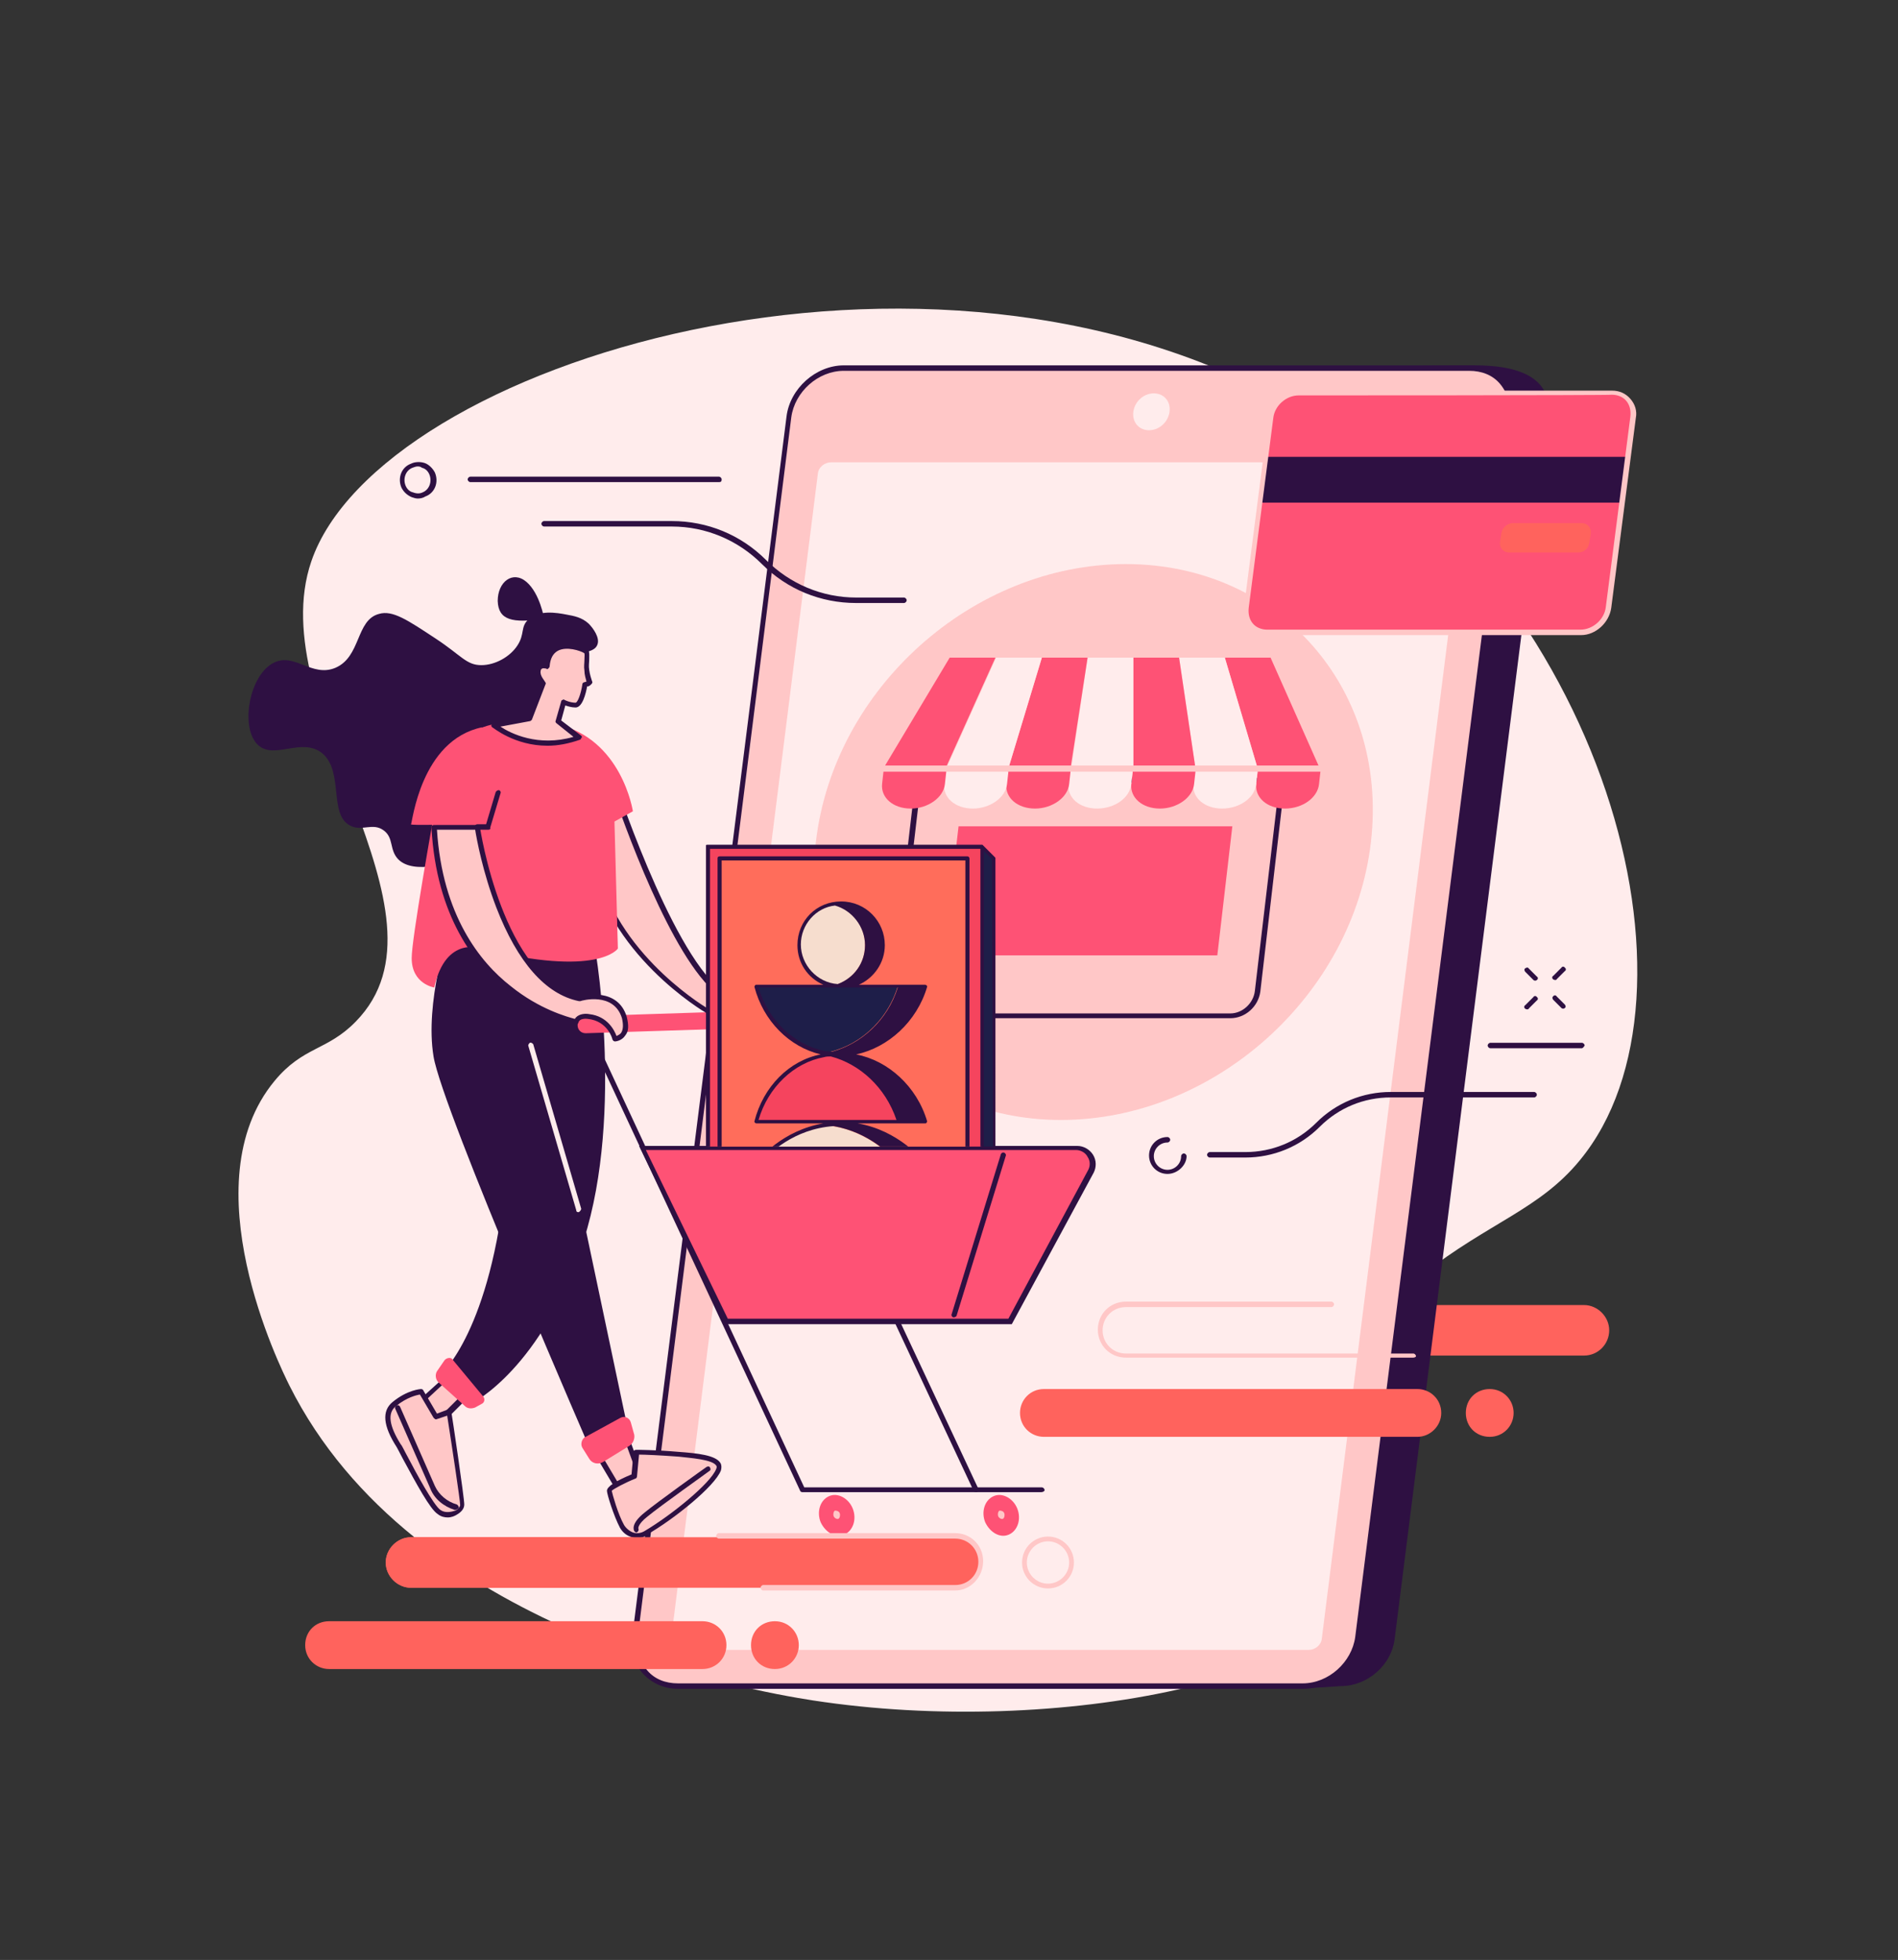 <?xml version="1.0" encoding="utf-8"?>
<!-- Generator: Adobe Illustrator 26.0.1, SVG Export Plug-In . SVG Version: 6.00 Build 0)  -->
<svg version="1.1" id="Layer_1" xmlns="http://www.w3.org/2000/svg" xmlns:xlink="http://www.w3.org/1999/xlink" x="0px" y="0px"
	 viewBox="0 0 278 287" style="enable-background:new 0 0 278 287;" xml:space="preserve">
<rect x="0" y="0" width="278" height="287" fill="#333333" stroke="none"/>
<style type="text/css">
	.st0{fill:#FFECEC;}
	.st1{fill:#FF635D;}
	.st2{fill:#2E1042;}
	.st3{fill:#FFC7C7;}
	.st4{fill:#FE5275;}
	.st5{clip-path:url(#SVGID_00000020393721182684343560000008192010889272723086_);}
	.st6{fill:#F5445E;}
	.st7{clip-path:url(#SVGID_00000090984736831167714910000015816134820344914108_);}
	.st8{fill:#FF6D5B;}
	.st9{clip-path:url(#SVGID_00000055704241183885364980000015743161772543423378_);}
	.st10{fill:#1E1E49;}
	.st11{clip-path:url(#SVGID_00000005950600789833893380000013989772806875582872_);}
	.st12{fill:#F6DDCE;}
	.st13{clip-path:url(#SVGID_00000098943066880101185680000008961495178982906556_);}
</style>
<g>
	<path class="st0" d="M52.1,149.6c15.7-16-13.9-45.8-6.5-67.4c9.9-29,90.4-53.9,144.5-22.3c45.4,26.5,61.1,86,41.3,110
		c-5.9,7.2-13.3,9.1-23,16.7c-9,7-10,8.8-10.7,10c-6.4,12,7.1,22.6,4.4,32.9c-4.3,16.3-47.2,25-83,19.5
		c-9.7-1.5-58.7-10.2-76.7-46.1c-1.4-2.8-14.6-29.6-2.2-44.6C44.4,153.2,47.9,153.9,52.1,149.6"/>
	<path class="st1" d="M139.9,232.5H60.2c-2,0-3.7-1.7-3.7-3.7s1.7-3.7,3.7-3.7h79.7c2,0,3.7,1.7,3.7,3.7S142,232.5,139.9,232.5"/>
	<path class="st1" d="M232,198.5h-67.1c-2.1,0-3.7-1.7-3.7-3.7s1.7-3.7,3.7-3.7H232c2,0,3.7,1.7,3.7,3.7S234.1,198.5,232,198.5"/>
	<path class="st2" d="M196.4,246.9l-4.7,0.3l-86.9-0.3c-3.9,0-6.7-3.2-6.3-7.1l22.5-178.2c0.5-3.9,4.1-7.1,8-7.1l87-1
		c10,0,11.3,4.2,10.8,8.1l-22.5,178.2C203.9,243.8,200.3,246.9,196.4,246.9"/>
	<path class="st3" d="M190.9,246.9H99.3c-3.9,0-6.7-3.2-6.3-7.2L115.6,61c0.5-3.9,4.1-7.2,8-7.2h91.6c3.9,0,6.7,3.2,6.3,7.2
		l-22.5,178.7C198.4,243.7,194.8,246.9,190.9,246.9"/>
	<path class="st2" d="M123.6,54.3c-3.8,0-7.2,3.1-7.7,6.8L93.4,239.8c-0.2,1.8,0.3,3.5,1.4,4.8c1.1,1.3,2.7,1.9,4.5,1.9h91.5
		c3.8,0,7.2-3.1,7.7-6.8L221.1,61c0.2-1.8-0.3-3.5-1.4-4.8c-1.1-1.3-2.7-1.9-4.5-1.9L123.6,54.3L123.6,54.3z M190.9,247.3H99.3
		c-2,0-3.8-0.8-5.1-2.2c-1.3-1.4-1.8-3.3-1.6-5.4L115.2,61c0.5-4.1,4.3-7.5,8.4-7.5h91.6c2,0,3.8,0.8,5.1,2.2
		c1.3,1.4,1.8,3.3,1.6,5.4l-22.5,178.7C198.8,243.9,195,247.3,190.9,247.3"/>
	<path class="st0" d="M98.3,240l21.5-170.7c0.1-0.9,1-1.6,1.9-1.6h92c0.9,0,1.5,0.7,1.4,1.6L193.6,240c-0.1,0.9-1,1.6-1.9,1.6h-92
		C98.8,241.7,98.2,240.9,98.3,240"/>
	<path class="st0" d="M168.3,63c-1.5,0-2.5-1.2-2.3-2.7c0.2-1.5,1.5-2.7,3-2.7c1.5,0,2.5,1.2,2.3,2.7C171.1,61.8,169.8,63,168.3,63"
		/>
	<path class="st3" d="M200.8,123.3c-2.6,22.5-23,40.7-45.4,40.7s-38.6-18.2-35.9-40.7c2.6-22.5,23-40.7,45.4-40.7
		S203.4,100.8,200.8,123.3"/>
	<path class="st3" d="M134.5,114.2l-3.6,30.9c-0.2,2,1.2,3.6,3.2,3.6h46.1c2,0,3.8-1.6,4-3.6l3.6-30.9H134.5"/>
	<path class="st2" d="M134.9,114.6l-3.6,30.6c-0.1,0.9,0.1,1.6,0.7,2.3c0.5,0.6,1.3,0.9,2.1,0.9h46.1c1.8,0,3.4-1.5,3.6-3.3
		l3.6-30.5L134.9,114.6L134.9,114.6z M180.2,149.1h-46.1c-1.1,0-2-0.4-2.7-1.2c-0.7-0.8-1-1.8-0.9-2.8l3.6-30.9
		c0-0.2,0.2-0.3,0.4-0.3h53.3c0.1,0,0.2,0.1,0.3,0.1c0.1,0.1,0.1,0.2,0.1,0.3l-3.6,30.9C184.3,147.4,182.4,149.1,180.2,149.1"/>
	<path class="st4" d="M178.3,139.9h-40.1l2.2-18.9h40.1L178.3,139.9"/>
	<path class="st4" d="M193.3,112.5h-9.1l-4.8-16.2h6.7L193.3,112.5"/>
	<path class="st4" d="M184.2,113l-0.2,1.8c-0.2,2,1.6,3.6,4.2,3.6s4.8-1.6,5-3.6l0.2-1.8H184.2"/>
	<path class="st0" d="M184.2,112.5h-9.1l-2.4-16.2h6.7L184.2,112.5"/>
	<path class="st0" d="M175,113l-0.2,1.8c-0.2,2,1.6,3.6,4.2,3.6s4.8-1.6,5-3.6l0.2-1.8H175"/>
	<path class="st4" d="M175.1,112.5H166l0-16.2h6.7L175.1,112.5"/>
	<path class="st4" d="M165.9,113l-0.2,1.8c-0.2,2,1.6,3.6,4.2,3.6c2.5,0,4.8-1.6,5-3.6l0.2-1.8H165.9"/>
	<path class="st0" d="M166,112.5h-9.1l2.4-16.2h6.7L166,112.5"/>
	<path class="st0" d="M156.7,113l-0.2,1.8c-0.2,2,1.6,3.6,4.2,3.6s4.8-1.6,5-3.6l0.2-1.8H156.7"/>
	<path class="st4" d="M156.8,112.5h-9.1l4.9-16.2h6.7L156.8,112.5"/>
	<path class="st4" d="M147.6,113l-0.2,1.8c-0.2,2,1.6,3.6,4.2,3.6c2.5,0,4.8-1.6,5-3.6l0.2-1.8H147.6"/>
	<path class="st0" d="M147.7,112.5h-9.1l7.3-16.2h6.7L147.7,112.5"/>
	<path class="st0" d="M138.5,113l-0.2,1.8c-0.2,2,1.6,3.6,4.2,3.6c2.5,0,4.8-1.6,5-3.6l0.2-1.8H138.5"/>
	<path class="st4" d="M138.5,112.5h-9.1l9.7-16.2h6.7L138.5,112.5"/>
	<path class="st4" d="M129.4,113l-0.2,1.8c-0.2,2,1.6,3.6,4.2,3.6c2.5,0,4.8-1.6,5-3.6l0.2-1.8H129.4"/>
	<path class="st3" d="M193.3,112.9h-63.9c-0.2,0-0.4-0.2-0.4-0.4c0-0.2,0.2-0.4,0.4-0.4h63.9c0.2,0,0.4,0.2,0.4,0.4
		C193.7,112.7,193.6,112.9,193.3,112.9"/>
	<path class="st4" d="M236.1,57.5h-45.9c-2,0-3.8,1.6-4.1,3.6L182.5,89c-0.3,2,1.1,3.6,3.1,3.6h45.9c2,0,3.8-1.6,4.1-3.6l3.6-27.9
		C239.5,59.1,238.1,57.5,236.1,57.5"/>
	<path class="st2" d="M237.6,73.6h-53.2l0.9-6.7h53.1L237.6,73.6"/>
	<path class="st3" d="M190.2,57.9c-1.8,0-3.5,1.5-3.7,3.3L182.9,89c-0.1,0.9,0.1,1.7,0.6,2.3c0.5,0.6,1.3,0.9,2.1,0.9h45.9
		c1.8,0,3.5-1.5,3.7-3.3l3.6-27.9c0.1-0.9-0.1-1.7-0.6-2.3c-0.5-0.6-1.3-0.9-2.1-0.9C236.1,57.9,190.2,57.9,190.2,57.9z M231.6,93
		h-45.9c-1.1,0-2-0.4-2.7-1.2c-0.7-0.8-1-1.8-0.8-2.8l3.6-27.9c0.3-2.2,2.3-3.9,4.4-3.9h45.9c1.1,0,2,0.4,2.7,1.2
		c0.7,0.8,1,1.8,0.8,2.8L236,89C235.7,91.2,233.7,93,231.6,93"/>
	<path class="st1" d="M231.2,80.9H221c-0.8,0-1.4-0.7-1.3-1.5l0.2-1.3c0.1-0.8,0.9-1.5,1.7-1.5h10.1c0.8,0,1.4,0.7,1.3,1.5l-0.2,1.3
		C232.7,80.3,232,80.9,231.2,80.9"/>
	<path class="st1" d="M102.9,244.4H48.2c-1.9,0-3.5-1.5-3.5-3.5s1.5-3.5,3.5-3.5h54.7c1.9,0,3.5,1.5,3.5,3.5
		S104.8,244.4,102.9,244.4"/>
	<path class="st1" d="M117,240.9c0-1.9-1.5-3.5-3.5-3.5s-3.5,1.5-3.5,3.5s1.5,3.5,3.5,3.5S117,242.8,117,240.9"/>
	<path class="st1" d="M207.6,210.4h-54.7c-1.9,0-3.5-1.5-3.5-3.5c0-1.9,1.5-3.5,3.5-3.5h54.7c1.9,0,3.5,1.5,3.5,3.5
		C211.1,208.8,209.5,210.4,207.6,210.4"/>
	<path class="st1" d="M221.7,206.9c0-1.9-1.5-3.5-3.5-3.5s-3.5,1.5-3.5,3.5s1.5,3.5,3.5,3.5S221.7,208.8,221.7,206.9"/>
	<path class="st3" d="M66.7,200.7l-6.2,5.6l3,2.7l5.4-5.4L66.7,200.7"/>
	<path class="st2" d="M61,206.3l2.4,2.2l4.9-4.9l-1.8-2.4L61,206.3z M63.5,209.4c-0.1,0-0.2,0-0.2-0.1l-3-2.7
		c-0.1-0.1-0.1-0.2-0.1-0.3c0-0.1,0.1-0.2,0.1-0.3l6.2-5.6c0.1-0.1,0.2-0.1,0.3-0.1c0.1,0,0.2,0.1,0.3,0.1l2.2,3
		c0.1,0.2,0.1,0.3,0,0.5l-5.4,5.4C63.7,209.4,63.6,209.4,63.5,209.4"/>
	<path class="st3" d="M61.7,203.8l2.2,3.6l1.9-0.7c0,0,1.9,12.6,1.9,13.6c0,1-1.9,2.1-3.4,1.1c-1.5-1-5.3-8.8-5.9-9.7
		c-0.6-0.9-2.8-4.4-0.7-6.1C59.9,203.9,61.7,203.8,61.7,203.8"/>
	<path class="st2" d="M61.5,204.2c-0.5,0.1-1.9,0.4-3.5,1.7c-1.3,1-1,2.9,0.7,5.6c0.2,0.2,0.5,0.9,1,1.8c1.2,2.3,3.8,7.1,4.8,7.8
		c0.7,0.5,1.6,0.3,2.2,0.1c0.4-0.2,0.7-0.6,0.7-0.8c0-0.7-1.2-8.6-1.9-13.1l-1.5,0.5c-0.2,0.1-0.3,0-0.5-0.2L61.5,204.2z
		 M65.6,222.2c-0.5,0-1-0.1-1.5-0.5c-1.1-0.7-3.1-4.4-5.1-8.1c-0.4-0.8-0.8-1.5-0.9-1.7c-2-3.1-2.2-5.3-0.6-6.6
		c2.2-1.8,4.1-1.9,4.2-1.9c0.1,0,0.3,0.1,0.3,0.2l2,3.4l1.6-0.6c0.1,0,0.2,0,0.3,0c0.1,0.1,0.2,0.2,0.2,0.3
		c0.1,0.5,1.9,12.6,1.9,13.6c0,0.6-0.4,1.1-1.1,1.5C66.6,222,66.1,222.2,65.6,222.2"/>
	<path class="st2" d="M66.7,221.1c0,0-0.1,0-0.1,0c-1.6-0.5-3-1.6-3.6-3.2l-5.1-11.6c-0.1-0.2,0-0.4,0.2-0.5c0.2-0.1,0.4,0,0.5,0.2
		l5.1,11.6c0.6,1.3,1.8,2.3,3.2,2.7c0.2,0.1,0.3,0.3,0.3,0.5C67,221,66.8,221.1,66.7,221.1"/>
	<path class="st2" d="M86.8,137.1c0.3,0.5,4.7,25.7-1.3,44.5s-16.4,23.9-16.4,23.9l-4.4-4.4c0,0,7.2-6.3,9.4-28.8
		c2.6-25.7-2.8-34.8-2.8-34.8L86.8,137.1"/>
	<path class="st4" d="M65.1,199.2l-1.1,1.6c-0.3,0.5-0.2,1.2,0.2,1.6l3.9,3.5c0.4,0.4,1,0.4,1.5,0.2l0.9-0.5
		c0.5-0.2,0.6-0.8,0.2-1.2l-4.4-5.3C66.1,198.7,65.4,198.8,65.1,199.2"/>
	<path class="st3" d="M86.2,210.5l5.1,8.6l3-1.8l-3.4-9.2L86.2,210.5"/>
	<path class="st2" d="M86.7,210.7l4.7,7.9l2.4-1.4l-3.1-8.5L86.7,210.7z M91.2,219.5C91.2,219.5,91.1,219.5,91.2,219.5
		c-0.2,0-0.3-0.1-0.3-0.2l-5.1-8.6c-0.1-0.1-0.1-0.2,0-0.3c0-0.1,0.1-0.2,0.2-0.2l4.7-2.4c0.1-0.1,0.2-0.1,0.3,0
		c0.1,0,0.2,0.1,0.2,0.2l3.4,9.2c0.1,0.2,0,0.3-0.2,0.5l-3,1.8C91.3,219.4,91.3,219.5,91.2,219.5"/>
	<path class="st3" d="M94.7,224.5c-1.3,0.7-2.9,0.3-3.6-1c-0.9-1.7-1.8-4.8-1.8-5.2c0-0.6,3.6-2.1,3.6-2.1l0.3-3.5
		c0,0,2.8,0,6.2,0.3c2.9,0.2,6.5,0.6,5.9,2.3C104.4,217.4,98.6,222.2,94.7,224.5"/>
	<path class="st2" d="M89.6,218.3c0.1,0.5,0.9,3.4,1.8,5c0.3,0.5,0.8,0.9,1.3,1.1c0.6,0.2,1.2,0.1,1.7-0.2c3.9-2.3,9.7-7,10.5-9.1
		c0.1-0.2,0.1-0.4,0-0.5c-0.6-0.9-3.8-1.1-5.5-1.3c-2.7-0.2-5-0.3-5.8-0.3l-0.3,3.2c0,0.1-0.1,0.3-0.2,0.3
		C91.6,217.1,89.9,218,89.6,218.3z M94.7,224.5L94.7,224.5L94.7,224.5z M93.4,225.2c-0.3,0-0.5,0-0.8-0.1c-0.8-0.2-1.4-0.7-1.8-1.4
		c-0.9-1.7-1.9-4.9-1.9-5.4c0-0.6,1.2-1.4,3.6-2.4l0.3-3.3c0-0.2,0.2-0.3,0.4-0.3c0,0,2.8,0,6.2,0.3c2.8,0.2,5.4,0.5,6.1,1.6
		c0.2,0.3,0.2,0.7,0.1,1.1c-0.9,2.4-7.1,7.3-10.8,9.4C94.4,225.1,93.9,225.2,93.4,225.2"/>
	<path class="st2" d="M93.5,223.8L93.5,223.8L93.5,223.8z M93.2,224.4c-0.1,0-0.2-0.1-0.3-0.2c-0.1-0.2-0.5-1.1,1.5-2.7
		c1.8-1.5,8.8-6.5,9.1-6.7c0.2-0.1,0.4-0.1,0.5,0.1s0.1,0.4-0.1,0.5c-0.1,0.1-7.3,5.2-9.1,6.7c-1.4,1.1-1.3,1.7-1.3,1.7
		c0.1,0.2,0,0.4-0.1,0.5C93.3,224.4,93.2,224.4,93.2,224.4"/>
	<path class="st2" d="M65.7,136.4c0,0-3.5,10.4-2.2,18.3c1.3,7.9,23.5,58.8,23.5,58.8l5.2-3.1l-14.5-68.7l-3.6-6L65.7,136.4"/>
	<path class="st4" d="M85.3,212l1,1.6c0.4,0.7,1.3,0.9,2,0.5l3.9-2.4c0.5-0.3,0.8-1,0.7-1.6l-0.5-1.8c-0.2-0.7-0.9-1-1.5-0.7
		l-5.3,2.9C85.2,210.8,85,211.5,85.3,212"/>
	<path class="st0" d="M84.7,177.5c-0.2,0-0.3-0.1-0.3-0.3l-7-24c-0.1-0.2,0.1-0.4,0.2-0.5c0.2-0.1,0.4,0.1,0.5,0.2l7,24
		c0.1,0.2-0.1,0.4-0.2,0.5C84.8,177.5,84.8,177.5,84.7,177.5"/>
	<path class="st2" d="M79.7,90.6c0,0-0.6-3.7-2.6-5.4c-2-1.7-4.2,0-4.2,2.8C73,90.8,75,91.3,79.7,90.6"/>
	<path class="st2" d="M67.9,125.7c-1.5,0.5-7.3,2.5-9.6,0.1c-1.3-1.4-0.6-3.1-2.1-4.2c-1.6-1.2-3.2,0.2-4.9-0.7
		c-3.2-1.6-0.9-7.9-4.1-10.6c-3-2.4-7,1-9.4-1.2c-2.7-2.5-1.3-10.4,2.4-12.1c3-1.4,5.5,2.2,8.9,0.8c3.8-1.6,3-7,6.4-7.9
		c2-0.6,4.2,0.9,8.3,3.6c3.8,2.5,4.5,3.9,6.7,3.9c2,0,4.2-1.2,5.3-2.9c1.1-1.7,0.4-2.7,1.6-3.8c1.5-1.4,4.1-1,5.6-0.7
		c1.1,0.2,2.2,0.4,3.2,1.3c0.7,0.7,1.7,2.1,1.3,3.1c-0.4,1.1-2,1-3.4,1.7c-1.9,0.9-3,3.1-4.3,8.8c-2.1,9.6-0.6,10.4-2.5,13.7
		C74.7,123.4,69.8,125.1,67.9,125.7"/>
	<path class="st4" d="M149,220.9c0.6,1.5,0.1,3.2-1.2,3.8s-2.8-0.3-3.5-1.8c-0.6-1.5-0.1-3.2,1.2-3.8
		C146.8,218.5,148.4,219.4,149,220.9"/>
	<path class="st3" d="M147.1,221.6c0.1,0.3,0,0.7-0.2,0.8s-0.6-0.1-0.7-0.4c-0.1-0.3,0-0.7,0.2-0.8
		C146.7,221.2,147,221.3,147.1,221.6"/>
	<path class="st4" d="M124.9,220.9c0.6,1.5,0.1,3.2-1.2,3.8s-2.8-0.3-3.5-1.8c-0.6-1.5-0.1-3.2,1.2-3.8
		C122.7,218.5,124.3,219.4,124.9,220.9"/>
	<path class="st3" d="M123,221.6c0.1,0.3,0,0.7-0.2,0.8s-0.6-0.1-0.7-0.4s0-0.7,0.2-0.8C122.6,221.2,122.9,221.3,123,221.6"/>
	<path class="st2" d="M152.5,218.5h-35c-0.1,0-0.3-0.1-0.3-0.2l-31.7-68c-0.1-0.2,0-0.4,0.2-0.5c0.2-0.1,0.4,0,0.5,0.2l31.6,67.8
		h34.8c0.2,0,0.4,0.2,0.4,0.4S152.7,218.5,152.5,218.5"/>
	<path class="st2" d="M142.9,218.5c-0.1,0-0.3-0.1-0.3-0.2l-32.1-68.5c-0.1-0.2,0-0.4,0.2-0.5c0.2-0.1,0.4,0,0.5,0.2l32.1,68.5
		c0.1,0.2,0,0.4-0.2,0.5C143,218.5,142.9,218.5,142.9,218.5"/>
	<path class="st4" d="M85.8,151.3c-0.7,0-1.2-0.5-1.2-1.2c0-0.7,0.5-1.3,1.2-1.3l24.8-0.8c0.7,0,1.3,0.5,1.3,1.2
		c0,0.7-0.5,1.3-1.2,1.3L85.8,151.3C85.8,151.3,85.8,151.3,85.8,151.3"/>
	<path class="st4" d="M94.2,168.1h63.6c0.8,0,1.6,0.4,2,1.1c0.4,0.7,0.4,1.6,0.1,2.3l-11.8,22h-41.6L94.2,168.1"/>
	<path class="st2" d="M106.6,193.1h41.1l11.7-21.8c0.3-0.6,0.3-1.3-0.1-1.9c-0.3-0.6-1-1-1.7-1h-63L106.6,193.1z M148.2,193.9h-42
		l-12.6-26.1h64.2c0.9,0,1.8,0.5,2.3,1.3s0.5,1.8,0.1,2.6L148.2,193.9"/>
	<path class="st2" d="M139.7,192.9c0,0-0.1,0-0.1,0c-0.2-0.1-0.3-0.3-0.2-0.5l7.2-23.4c0.1-0.2,0.3-0.3,0.5-0.2
		c0.2,0.1,0.3,0.3,0.2,0.5l-7.2,23.4C140,192.8,139.9,192.9,139.7,192.9"/>
	<path class="st3" d="M89.3,113.6c0,0,8.4,25.8,16,31.9c0,0,4-0.5,5.7,1.6c1,1.3,0.1,2.6-0.9,3.5c-0.5,0.5-1.4,0.2-1.6-0.5
		c-0.2-0.9-0.7-1.9-1.8-1.8h-3.1c0,0-14.6-8.5-16.8-22.8C86.7,125.1,89.3,113.6,89.3,113.6"/>
	<path class="st2" d="M87.2,125.4C87.2,125.4,87.2,125.4,87.2,125.4C87.2,125.4,87.2,125.4,87.2,125.4z M106.7,147.8
		c1,0,1.8,0.7,2.1,2.1c0.1,0.2,0.2,0.4,0.4,0.4c0.2,0.1,0.4,0,0.6-0.1c1.3-1.2,1.5-2.2,0.9-3c-1.6-1.9-5.3-1.5-5.3-1.5
		c-0.1,0-0.2,0-0.3-0.1c-6.8-5.3-13.9-25.4-15.7-30.8c-1,4.3-2.2,9.9-2.2,10.5c2,13.4,15.3,21.7,16.5,22.4H106.7
		C106.7,147.8,106.7,147.8,106.7,147.8z M109.5,151.1c-0.1,0-0.3,0-0.4-0.1c-0.5-0.1-0.8-0.5-0.9-1c-0.3-1.1-0.8-1.6-1.5-1.6h-3.1
		c-0.1,0-0.1,0-0.2-0.1c-0.2-0.1-14.8-8.7-17-23c-0.1-0.4,1.4-6.8,2.6-12c0-0.2,0.2-0.3,0.3-0.3s0.3,0.1,0.4,0.3
		c0.1,0.3,8.3,25.5,15.8,31.6c0.8-0.1,4.2-0.3,5.9,1.8c0.9,1.1,0.6,2.6-1,4C110.1,151,109.8,151.1,109.5,151.1"/>
	<path class="st4" d="M64.5,113.9c0.7-3.6,3.2-6.5,6.8-7.6c2.6-0.8,6.1-1.2,10.1-0.3c9.7,2.1,11.3,12.8,11.3,12.8l-2.7,1.5l0.5,18.6
		c0,0-2.8,4.3-20,0c0,0-5.2-2-6.9,5.7c0,0-3.3-0.5-3.3-4.3C60.3,137.5,63.1,121.8,64.5,113.9"/>
	<path class="st2" d="M71.5,121.5h-1.6c-0.2,0-0.4-0.2-0.4-0.4s0.2-0.4,0.4-0.4h1.3l1.4-4.7c0.1-0.2,0.3-0.3,0.5-0.3
		c0.2,0.1,0.3,0.3,0.2,0.5l-1.5,5C71.9,121.4,71.7,121.5,71.5,121.5"/>
	<path class="st3" d="M63.6,121.1h6.3c0,0,3.4,22.8,14.9,25.1c0,0,5.3-1.6,6.6,2.8c0.9,3-1.3,3.1-1.3,3.1s-0.7-2.9-3.9-3.3
		c0,0-1.5-0.3-1.8,0.9C84.5,149.7,65.1,146.1,63.6,121.1"/>
	<path class="st2" d="M86.3,148.5c2.7,0.3,3.7,2.4,4,3.2c0.2-0.1,0.5-0.2,0.7-0.5c0.3-0.5,0.3-1.2,0.1-2.1c-1.2-3.9-5.9-2.6-6.1-2.5
		c-0.1,0-0.1,0-0.2,0c-4.9-1-9-5.7-12.1-13.7c-2-5.2-2.9-10.1-3.1-11.4H64c0.8,12.5,6.3,19.4,10.8,22.9c4.2,3.4,8.3,4.5,9.4,4.8
		C84.7,148.4,85.8,148.4,86.3,148.5z M90.1,152.5c-0.2,0-0.3-0.1-0.4-0.3c0-0.1-0.7-2.7-3.6-3h0c-0.1,0-1.2-0.2-1.4,0.6
		c-0.1,0.2-0.2,0.3-0.4,0.3c-0.2,0-5-1-10-5c-4.7-3.7-10.4-10.9-11.1-23.9c0-0.1,0-0.2,0.1-0.3c0.1-0.1,0.2-0.1,0.3-0.1h6.3
		c0.2,0,0.3,0.1,0.4,0.3c0,0.2,3.4,22.4,14.6,24.8c0.7-0.2,5.6-1.3,6.9,3c0.3,1.2,0.3,2.1-0.2,2.7C91.1,152.4,90.2,152.5,90.1,152.5
		L90.1,152.5"/>
	<path class="st4" d="M66.9,120.7c0,0-6.9,0.2-6.7,0s1.4-12.3,10.4-14.2L66.9,120.7"/>
	<path class="st3" d="M79.6,100l-2,5.2l-5.2,0.9c0,0,5,4.4,12.5,1.8l-3.1-2.4l0.8-2.8c0,0,0.9,0.4,1.8,0.4c0.9,0,1.4-3,1.4-3
		l0.5-0.1c0.1,0,0.1,0,0.1-0.1c0-0.1,0-0.1,0-0.2c-0.1-0.3-0.3-1-0.4-1.7c-0.1-1.4,0.3-2.6-0.2-2.9c-0.8-0.5-5.4-1.9-5.5,2.3
		c0,0-1.1-0.4-1.3,0.6C78.6,99.1,79.6,100,79.6,100"/>
	<path class="st2" d="M73.3,106.4c1.5,1,5.5,3,10.7,1.5l-2.5-2c-0.1-0.1-0.2-0.2-0.1-0.4l0.8-2.8c0-0.1,0.1-0.2,0.2-0.2
		c0.1-0.1,0.2-0.1,0.3,0c0,0,0.8,0.4,1.6,0.4l0,0c0.3,0,0.8-1.3,1-2.7c0-0.2,0.2-0.3,0.3-0.3l0.3-0.1c-0.1-0.4-0.3-1-0.3-1.6
		c-0.1-0.6,0-1.1,0-1.6c0-0.4,0.1-1-0.1-1c-0.5-0.3-2.5-1-3.8-0.3c-0.7,0.4-1.1,1.1-1.2,2.3c0,0.1-0.1,0.2-0.2,0.3
		c-0.1,0.1-0.2,0.1-0.3,0c-0.1,0-0.4-0.1-0.6,0c0,0-0.2,0.1-0.2,0.3c-0.2,0.7,0.6,1.5,0.6,1.6c0.1,0.1,0.2,0.3,0.1,0.4l-2,5.2
		c-0.1,0.1-0.2,0.2-0.3,0.2L73.3,106.4z M80.2,109.2c-4.9,0-8-2.7-8.1-2.7c-0.1-0.1-0.2-0.2-0.1-0.4c0-0.1,0.2-0.2,0.3-0.3l5-0.9
		l1.9-4.8c-0.3-0.4-0.9-1.2-0.7-2.1c0.1-0.5,0.4-0.7,0.6-0.8c0.2-0.1,0.5-0.1,0.7-0.1c0.1-1.2,0.6-2,1.5-2.5
		c1.6-0.8,3.9-0.1,4.6,0.3c0.5,0.3,0.4,0.9,0.4,1.7c0,0.4-0.1,0.9,0,1.5c0.1,0.7,0.3,1.3,0.4,1.6c0.1,0.2,0.1,0.3-0.1,0.5
		c-0.1,0.1-0.2,0.2-0.4,0.3l-0.2,0c-0.2,1.1-0.7,3.1-1.7,3.1h0c-0.6,0-1.2-0.2-1.5-0.3l-0.6,2.2l2.9,2.2c0.1,0.1,0.2,0.2,0.1,0.3
		s-0.1,0.2-0.2,0.3C83.3,108.9,81.7,109.2,80.2,109.2"/>
	<path class="st3" d="M207,198.8h-42.1c-2.3,0-4.1-1.8-4.1-4.1s1.8-4.1,4.1-4.1H195c0.2,0,0.4,0.2,0.4,0.4c0,0.2-0.2,0.4-0.4,0.4
		h-30.1c-1.9,0-3.4,1.5-3.4,3.4c0,1.9,1.5,3.4,3.4,3.4H207c0.2,0,0.4,0.2,0.4,0.4C207.4,198.7,207.2,198.8,207,198.8"/>
	<path class="st1" d="M139.9,232.5H60.2c-2,0-3.7-1.7-3.7-3.7s1.7-3.7,3.7-3.7h79.7c2,0,3.7,1.7,3.7,3.7S142,232.5,139.9,232.5"/>
	<path class="st3" d="M139.9,232.9h-28.1c-0.2,0-0.4-0.2-0.4-0.4c0-0.2,0.2-0.4,0.4-0.4h28.1c1.9,0,3.4-1.5,3.4-3.4
		c0-1.9-1.5-3.4-3.4-3.4h-34.6c-0.2,0-0.4-0.2-0.4-0.4c0-0.2,0.2-0.4,0.4-0.4h34.6c2.3,0,4.1,1.8,4.1,4.1S142.2,232.9,139.9,232.9"
		/>
	<path class="st3" d="M153.5,225.7c-1.7,0-3.1,1.4-3.1,3.1c0,1.7,1.4,3.1,3.1,3.1c1.7,0,3.1-1.4,3.1-3.1S155.2,225.7,153.5,225.7z
		 M153.5,232.6c-2.1,0-3.8-1.7-3.8-3.8s1.7-3.8,3.8-3.8s3.8,1.7,3.8,3.8S155.6,232.6,153.5,232.6"/>
	<path class="st2" d="M171,171.9c-1.5,0-2.7-1.2-2.7-2.7s1.2-2.7,2.7-2.7c0.2,0,0.4,0.2,0.4,0.4s-0.2,0.4-0.4,0.4c-1.1,0-2,0.9-2,2
		c0,1.1,0.9,2,2,2s2-0.9,2-2c0-0.2,0.2-0.4,0.4-0.4c0.2,0,0.4,0.2,0.4,0.4C173.8,170.6,172.5,171.9,171,171.9"/>
	<path class="st2" d="M227.8,143.5c-0.1,0-0.2,0-0.3-0.1c-0.2-0.1-0.2-0.4,0-0.5l1.2-1.2c0.1-0.2,0.4-0.2,0.5,0
		c0.2,0.1,0.2,0.4,0,0.5l-1.2,1.2C228,143.5,227.9,143.5,227.8,143.5"/>
	<path class="st2" d="M223.7,147.8c-0.1,0-0.2,0-0.3-0.1c-0.2-0.1-0.2-0.4,0-0.5l1.2-1.2c0.1-0.2,0.4-0.2,0.5,0
		c0.2,0.1,0.2,0.4,0,0.5l-1.2,1.2C223.9,147.8,223.8,147.8,223.7,147.8"/>
	<path class="st2" d="M224.9,143.6c-0.1,0-0.2,0-0.3-0.1l-1.2-1.2c-0.1-0.1-0.2-0.4,0-0.5c0.1-0.1,0.4-0.2,0.5,0l1.2,1.2
		c0.2,0.1,0.2,0.4,0,0.5C225.1,143.5,225,143.6,224.9,143.6"/>
	<path class="st2" d="M229,147.7c-0.1,0-0.2,0-0.3-0.1l-1.2-1.2c-0.1-0.1-0.2-0.4,0-0.5c0.1-0.2,0.4-0.2,0.5,0l1.2,1.2
		c0.1,0.1,0.2,0.4,0,0.5C229.2,147.6,229.1,147.7,229,147.7"/>
	<path class="st2" d="M60.3,68.2L60.3,68.2L60.3,68.2z M61.2,68.3c-0.3,0-0.5,0.1-0.8,0.2c-1,0.4-1.4,1.6-1,2.6
		c0.2,0.5,0.6,0.9,1.1,1c0.5,0.2,1,0.2,1.4,0c1-0.4,1.4-1.6,1-2.6c-0.2-0.5-0.6-0.9-1.1-1C61.7,68.4,61.5,68.3,61.2,68.3z M61.2,73
		c-0.3,0-0.6-0.1-0.9-0.2c-0.7-0.3-1.2-0.8-1.5-1.4c-0.6-1.4,0-3,1.4-3.5c0.6-0.3,1.4-0.3,2-0.1s1.2,0.8,1.5,1.4
		c0.6,1.4,0,3-1.4,3.5C62,72.9,61.6,73,61.2,73"/>
	<path class="st2" d="M105.3,70.6H68.9c-0.2,0-0.4-0.2-0.4-0.4c0-0.2,0.2-0.4,0.4-0.4h36.4c0.2,0,0.4,0.2,0.4,0.4
		C105.7,70.5,105.6,70.6,105.3,70.6"/>
	<path class="st2" d="M132.4,88.3h-7c-5.2,0-10.1-2-13.8-5.7c-3.5-3.5-8.2-5.5-13.2-5.5H79.7c-0.2,0-0.4-0.2-0.4-0.4
		c0-0.2,0.2-0.4,0.4-0.4h18.7c5.2,0,10.1,2,13.8,5.7c3.5,3.5,8.2,5.5,13.2,5.5h7c0.2,0,0.4,0.2,0.4,0.4S132.6,88.3,132.4,88.3"/>
	<path class="st2" d="M182.4,169.5h-5.2c-0.2,0-0.4-0.2-0.4-0.4s0.2-0.4,0.4-0.4h5.2c3.9,0,7.6-1.5,10.4-4.3
		c2.9-2.9,6.8-4.5,10.9-4.5h21c0.2,0,0.4,0.2,0.4,0.4s-0.2,0.4-0.4,0.4h-21c-3.9,0-7.6,1.5-10.4,4.3
		C190.4,167.9,186.5,169.5,182.4,169.5"/>
	<path class="st2" d="M231.7,153.5h-13.4c-0.2,0-0.4-0.2-0.4-0.4s0.2-0.4,0.4-0.4h13.4c0.2,0,0.4,0.2,0.4,0.4
		C232,153.3,231.8,153.5,231.7,153.5"/>
	<g>
		<g>
			<defs>
				<rect id="SVGID_1_" x="103.7" y="123.8" width="40.4" height="44.1"/>
			</defs>
			<clipPath id="SVGID_00000094583456216817255600000003683463725714218152_">
				<use xlink:href="#SVGID_1_"  style="overflow:visible;"/>
			</clipPath>
			<g style="clip-path:url(#SVGID_00000094583456216817255600000003683463725714218152_);">
				<path class="st6" d="M143.8,124v3.4 M143.8,127.4v54.3h-40.1V124h40.1"/>
			</g>
		</g>
	</g>
	<g>
		<g>
			<defs>
				<rect id="SVGID_00000114766986035149433870000012779060922356729240_" x="105.4" y="125.6" width="36.5" height="42.3"/>
			</defs>
			<clipPath id="SVGID_00000075880223432449680360000013616945180082166970_">
				<use xlink:href="#SVGID_00000114766986035149433870000012779060922356729240_"  style="overflow:visible;"/>
			</clipPath>
			<g style="clip-path:url(#SVGID_00000075880223432449680360000013616945180082166970_);">
				<path class="st8" d="M141.7,125.7v3.4 M141.7,129.2V180h-36.3v-54.3h36.3"/>
			</g>
		</g>
	</g>
	<path class="st6" d="M129.1,164.1h-18.3c1.3-5.1,5.2-8.9,9.9-9.8c0,0,0,0,0,0c4.7,0.8,9,4.4,10.6,9.8H129.1"/>
	<g>
		<g>
			<defs>
				<rect id="SVGID_00000059269848918656134390000003975519108387706528_" x="103.7" y="123.8" width="42.2" height="44.1"/>
			</defs>
			<clipPath id="SVGID_00000152957881876074032530000004099844453157018755_">
				<use xlink:href="#SVGID_00000059269848918656134390000003975519108387706528_"  style="overflow:visible;"/>
			</clipPath>
			<g style="clip-path:url(#SVGID_00000152957881876074032530000004099844453157018755_);">
				<path class="st10" d="M143.8,181.7h-40.1c0.5,0.6,1,1.3,1.5,1.9c13.5,0.1,27,0.1,40.5,0.2c-0.1-19.4-0.1-38.7-0.2-58.1l-1.7-1.7
					V181.7z M131.5,144.4c-1.6,5.3-6,9-10.8,9.8c0,0-0.1,0-0.1,0c-4.7-0.9-8.6-4.7-9.9-9.8L131.5,144.4L131.5,144.4"/>
			</g>
		</g>
	</g>
	<g>
		<g>
			<defs>
				<rect id="SVGID_00000171712692097682321600000011937850960241112990_" x="110.7" y="132.3" width="21.3" height="35.6"/>
			</defs>
			<clipPath id="SVGID_00000075151676299304699200000016133524810819114402_">
				<use xlink:href="#SVGID_00000171712692097682321600000011937850960241112990_"  style="overflow:visible;"/>
			</clipPath>
			<g style="clip-path:url(#SVGID_00000075151676299304699200000016133524810819114402_);">
				<path class="st12" d="M121.8,132.4c-2.8,0.6-4.9,3-4.9,6c0,3,2.1,5.4,4.9,6c2.8-0.6,4.9-3,4.9-6
					C126.7,135.4,124.6,133,121.8,132.4z M131.9,170.8h-21.2c0.5-0.7,4.2-5.2,10.5-6C127.7,165.5,131.5,170.3,131.9,170.8"/>
			</g>
		</g>
	</g>
	<g>
		<g>
			<defs>
				<rect id="SVGID_00000042730658400864450030000009440876646842785982_" x="103.4" y="123.7" width="42.6" height="44.2"/>
			</defs>
			<clipPath id="SVGID_00000155130253208579987690000000476156700885651111_">
				<use xlink:href="#SVGID_00000042730658400864450030000009440876646842785982_"  style="overflow:visible;"/>
			</clipPath>
			<g style="clip-path:url(#SVGID_00000155130253208579987690000000476156700885651111_);">
				<path class="st2" d="M120.7,154.8c0.3-0.1,0.7-0.1,1-0.1c4.2,1.1,8,4.5,9.6,9.3h-20.2C112.5,159.2,116.3,155.6,120.7,154.8z
					 M111.1,144.6h20.4c-1.5,4.8-5.3,8.2-9.6,9.4c-0.4,0-0.8-0.1-1.1-0.1C116.3,153,112.5,149.4,111.1,144.6z M117.3,138.3
					c0-2.9,2.2-5.4,5-5.7c2.5,0.7,4.4,3.1,4.4,5.8c0,2.6-1.6,4.8-4,5.7C119.7,143.9,117.3,141.3,117.3,138.3z M122.1,164.9
					c5.2,0.9,8.5,4.3,9.5,5.5h-20.3C112.6,168.9,116.3,165.3,122.1,164.9z M110.5,164.2c0,0.1,0,0.2,0.1,0.2
					c0.1,0.1,0.1,0.1,0.2,0.1h9.8c-5.9,1-9.4,5.1-10.1,6c-0.1,0.1-0.1,0.2,0,0.3c0.1,0.1,0.1,0.2,0.3,0.2h24.6
					c0.1,0,0.2-0.1,0.3-0.2c0.1-0.1,0-0.2,0-0.3c-0.5-0.6-4.1-5-10.1-6h9.9c0.1,0,0.2,0,0.2-0.1c0.1-0.1,0.1-0.2,0.1-0.2
					c-1.5-5.1-5.7-8.9-10.4-9.8c4.7-1,8.9-4.8,10.4-9.9c0-0.1,0-0.2-0.1-0.2c-0.1-0.1-0.1-0.1-0.2-0.1h-9.7c2.2-1,3.8-3.2,3.8-5.8
					c0-3.5-2.8-6.4-6.4-6.4s-6.4,2.8-6.4,6.4c0,2.6,1.5,4.8,3.8,5.8h-9.8c-0.1,0-0.2,0-0.2,0.1c-0.1,0.1-0.1,0.2-0.1,0.2
					c1.3,5,5.1,8.8,9.7,9.9C115.6,155.3,111.8,159.1,110.5,164.2z M105.4,183.4l-1.1-1.4h39.5c0.2,0,0.3-0.1,0.3-0.3v-57.1l1.2,1.2
					l0.2,57.7L105.4,183.4z M104,124.3h39.6v57.2H104V124.3z M145.8,125.7c0-0.1,0-0.1-0.1-0.2l-1.7-1.7c0,0,0,0-0.1-0.1l0,0
					c0,0-0.1,0-0.1,0c0,0,0,0-0.1,0h-40.1c-0.2,0-0.3,0.1-0.3,0.3v57.7c0,0,0,0,0,0c0,0,0,0,0,0c0,0,0,0.1,0,0.1c0,0,0,0,0,0.1l0,0
					l1.5,1.9c0.1,0.1,0.1,0.1,0.2,0.1l40.5,0.2c0.1,0,0.1,0,0.2-0.1s0.1-0.1,0.1-0.2L145.8,125.7z M141.4,179.7h-35.7V126h35.7
					L141.4,179.7L141.4,179.7z M141.7,125.4h-36.3c-0.2,0-0.3,0.1-0.3,0.3V180c0,0.2,0.1,0.3,0.3,0.3h36.3c0.2,0,0.3-0.1,0.3-0.3
					v-54.3C142,125.6,141.9,125.4,141.7,125.4"/>
			</g>
		</g>
	</g>
</g>
</svg>
